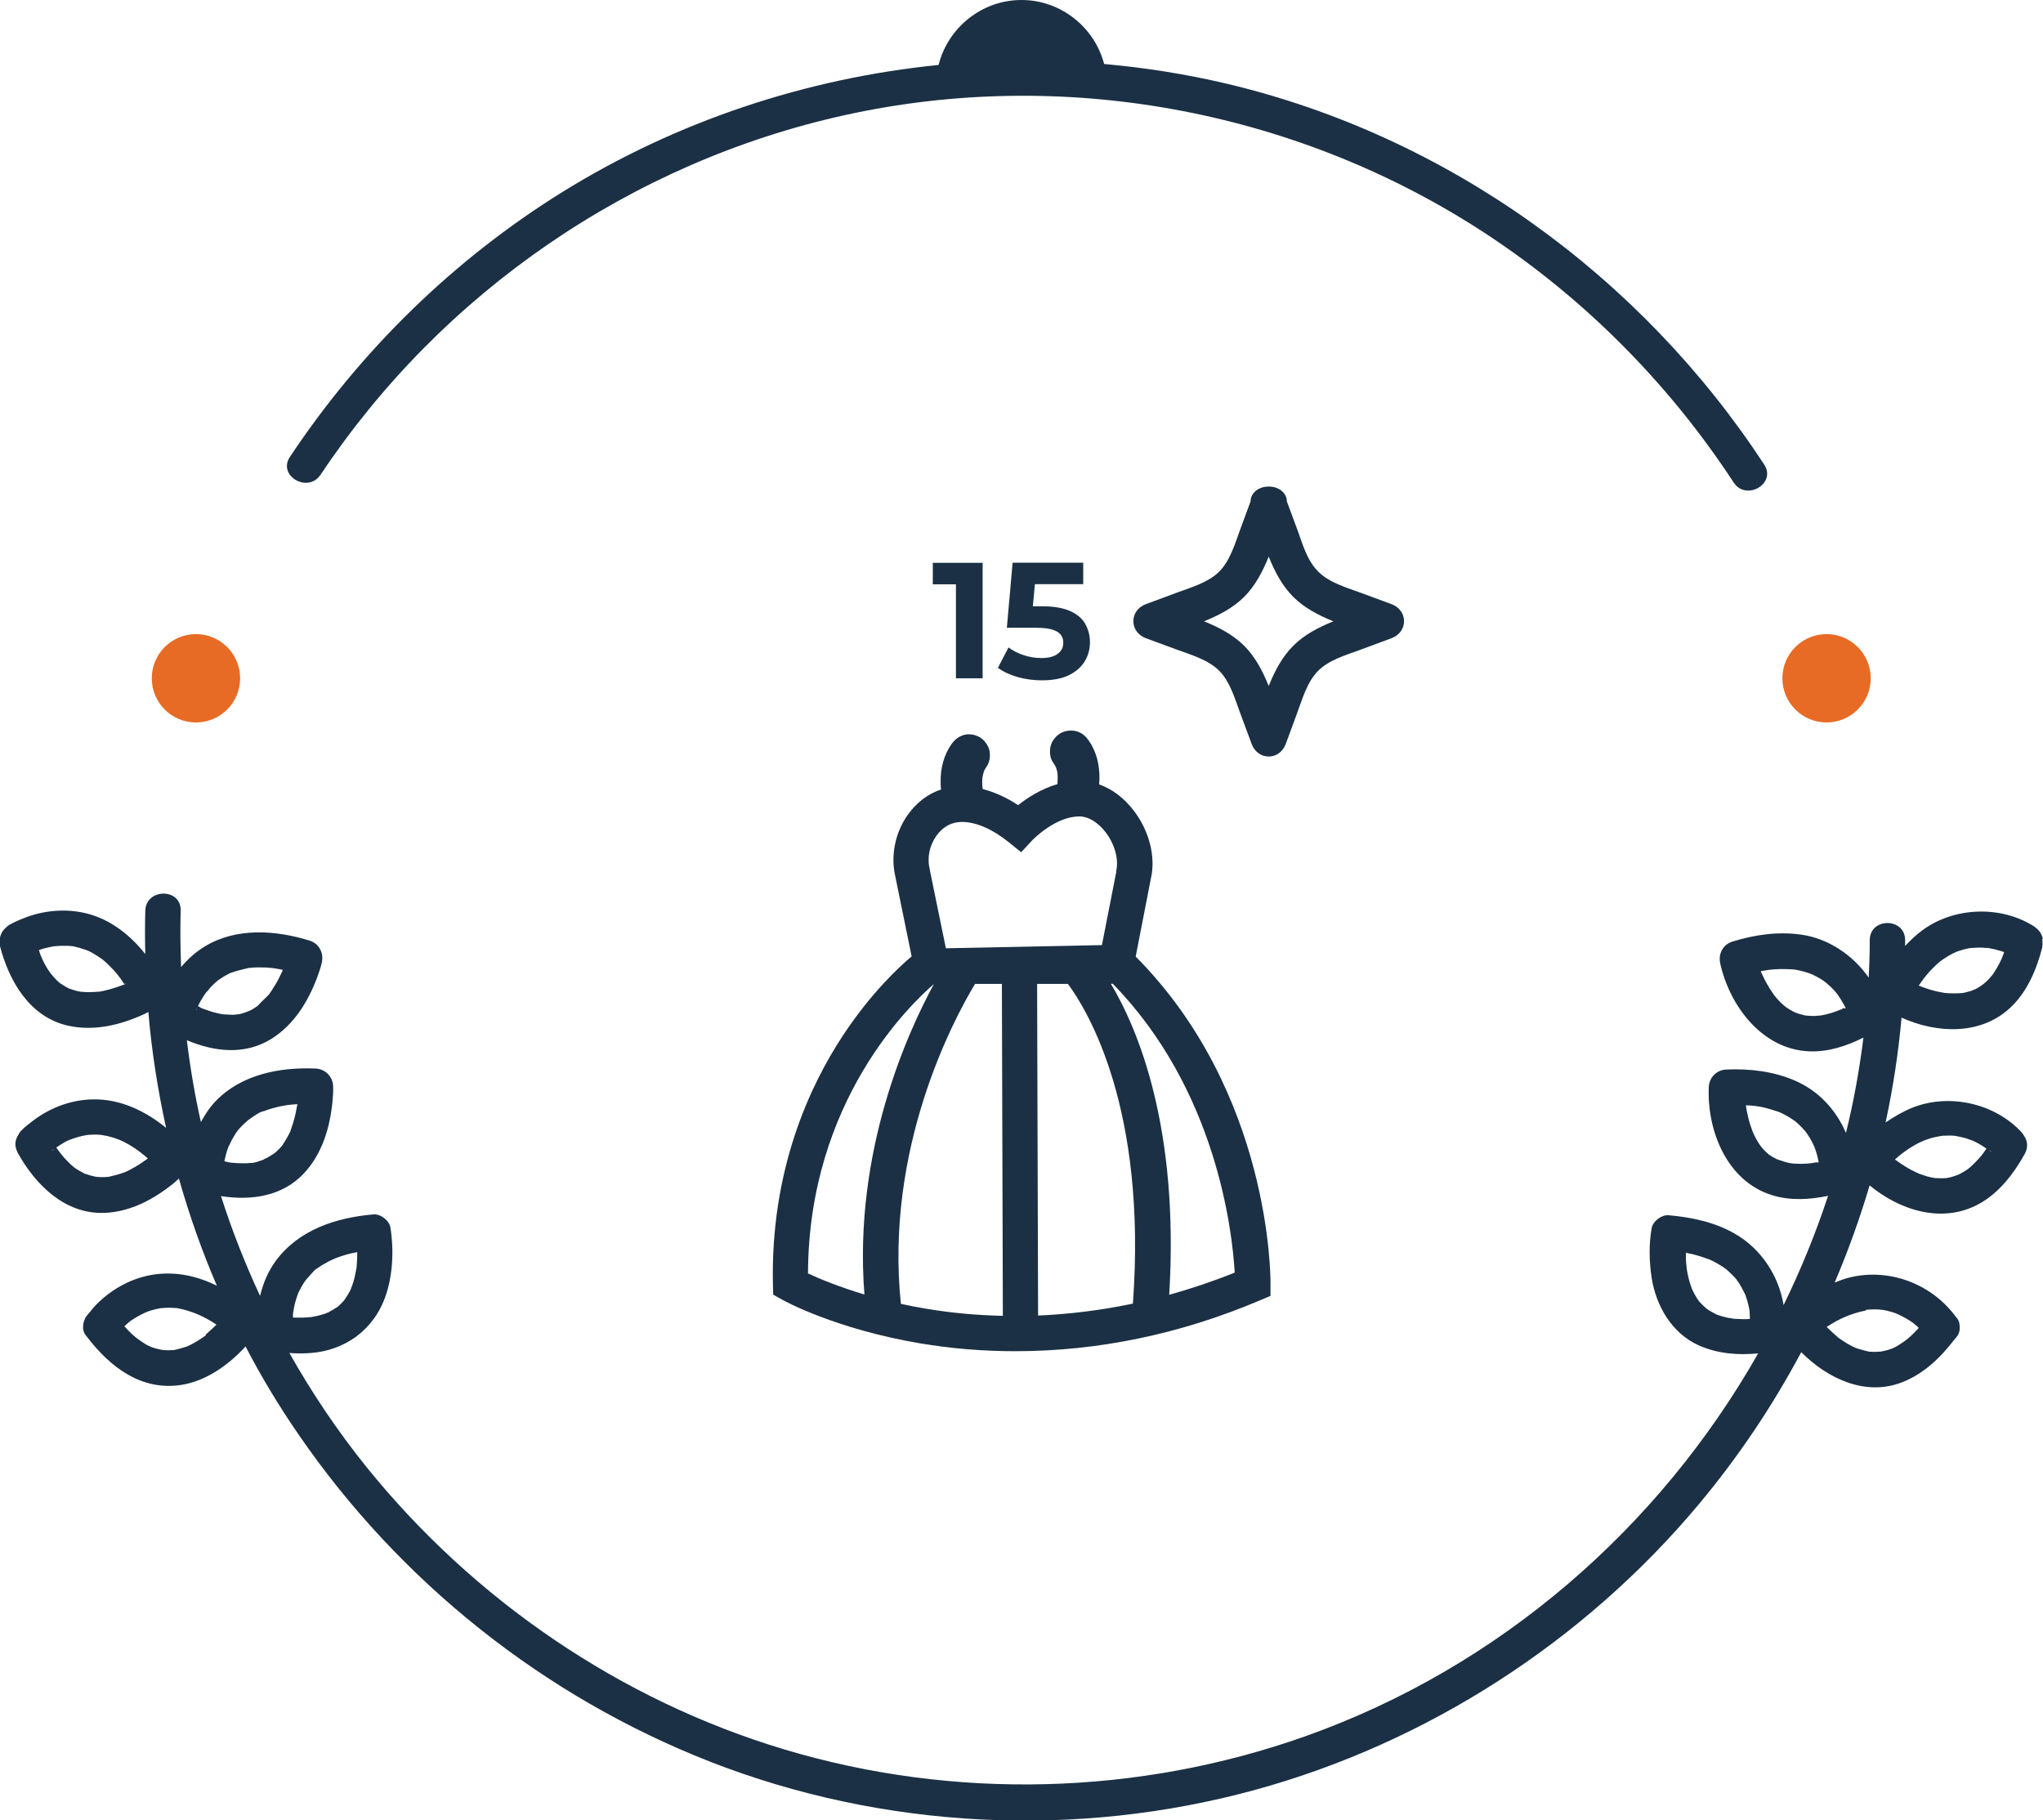 <?xml version="1.0" encoding="UTF-8"?>
<svg xmlns="http://www.w3.org/2000/svg" id="Capa_2" data-name="Capa 2" viewBox="0 0 148.47 132.27">
  <defs>
    <style>
      .cls-1 {
        fill: #1b3044;
      }

      .cls-2 {
        fill: #e76b25;
      }
    </style>
  </defs>
  <g id="_10_PLANTILLA_POWER_POINT" data-name="10 PLANTILLA POWER POINT">
    <g>
      <path class="cls-1" d="M14.94,72.17h0s.05-.03.07-.06c-.03.03-.05.05-.07.06Z"></path>
      <path class="cls-1" d="M4.37,71.47s0,0,.01,0c-.08-.08-.11-.1-.1-.08.03.02.06.05.08.07Z"></path>
      <path class="cls-1" d="M8.97,71.57s.01,0,.02,0c.02-.01.03-.02.06-.03,0,0,0,0,0-.01-.03.01-.05.03-.06.05Z"></path>
      <path class="cls-1" d="M21.61,80.22s0,0,0,0c0,.02,0,.05,0,.08,0-.02,0-.05,0-.08Z"></path>
      <path class="cls-1" d="M16.62,83.26h0c.19-.28.06-.15,0,0Z"></path>
      <path class="cls-1" d="M23.75,95.44s.03-.01.06-.02c.01,0,.02-.01.03-.02-.12,0-.18.08-.09.04Z"></path>
      <path class="cls-1" d="M130.49,73.59c.09.03.14.04,0,0h0Z"></path>
      <path class="cls-1" d="M148.46,68.21c-.02-.08-.05-.15-.08-.23-.03-.08-.07-.16-.12-.24-.04-.05-.08-.1-.13-.15-.06-.07-.13-.14-.21-.19-.02-.02-.04-.05-.07-.06-2.43-1.57-5.87-1.44-8.17.28-.45.33-.85.72-1.23,1.12,0-.14,0-.28,0-.42,0-1.66-2.57-1.66-2.57,0,0,.91-.03,1.82-.08,2.72-1.14-1.64-2.93-2.84-4.89-3.12-1.69-.24-3.37,0-5,.5-.69.21-1.05.88-.9,1.58.69,3.13,3.08,6.28,6.5,6.4,1.36.05,2.7-.39,3.91-1-.29,2.34-.71,4.66-1.27,6.93-.73-1.7-2-3.07-3.72-3.81-1.56-.67-3.27-.87-4.96-.8-.72.03-1.26.57-1.29,1.29-.13,3.2,1.35,6.86,4.63,7.85,1.3.4,2.71.32,4.04.04-.89,2.72-1.98,5.37-3.23,7.94-.36-2.13-1.61-4.07-3.53-5.18-1.47-.85-3.15-1.2-4.82-1.35-.51-.05-1.15.43-1.24.94-.21,1.2-.18,2.41,0,3.61.32,2.04,1.47,4.03,3.41,4.9,1.39.62,2.85.73,4.33.59-7.2,12.67-18.77,22.8-32.9,27.82-12.15,4.31-25.52,4.66-37.87.96-11.93-3.58-22.57-10.86-30.38-20.54-2.1-2.61-3.96-5.38-5.59-8.27,1.11.08,2.23.02,3.28-.36,1.2-.43,2.17-1.16,2.91-2.2,1.03-1.45,1.34-3.38,1.29-5.12-.02-.48-.06-.97-.14-1.45-.09-.51-.72-.99-1.24-.94-2.72.24-5.42,1.11-7.1,3.39-.55.75-.91,1.62-1.13,2.53-1.1-2.36-2.05-4.78-2.84-7.25,2.19.34,4.48.03,6.06-1.69,1.3-1.41,1.85-3.28,2.04-5.15.04-.38.06-.76.05-1.14-.03-.72-.57-1.26-1.29-1.29-2.57-.11-5.35.42-7.22,2.34-.45.46-.8,1-1.1,1.55-.44-1.96-.78-3.95-1.02-5.95,2,.85,4.24,1.11,6.18-.12,1.61-1.02,2.63-2.69,3.29-4.44.13-.36.26-.72.34-1.1.15-.69-.21-1.37-.9-1.58-2.47-.76-5.29-.96-7.58.41-.68.41-1.26.93-1.75,1.52-.05-1.37-.07-2.73-.03-4.1.05-1.66-2.52-1.65-2.57,0-.03,1.05-.03,2.1,0,3.15-1.1-1.38-2.51-2.51-4.26-2.95-1.53-.38-3.18-.23-4.64.37-.37.15-.75.31-1.08.52-.03.02-.04.04-.06.06-.09.06-.15.13-.22.21-.04.04-.07.08-.11.13-.06.09-.1.18-.13.27-.03.06-.05.13-.06.19-.02.08-.02.16-.02.25,0,.09,0,.17.01.25,0,.03,0,.06,0,.09.66,2.58,2.18,5.21,4.98,5.82,1.88.41,3.76-.05,5.48-.83.11-.05.22-.12.33-.17.24,2.83.68,5.65,1.29,8.42-1.5-1.22-3.29-2.09-5.26-2.07-1.59.01-3.15.59-4.41,1.55-.31.24-.64.48-.91.78-.08.09-.13.19-.18.29-.01.02-.03.04-.04.06-.02.04-.04.08-.06.13-.11.26-.13.57,0,.89,0,.02.02.04.02.05.02.05.03.09.06.14,1.3,2.33,3.43,4.46,6.29,4.36,1.91-.07,3.62-1,5.07-2.18.12-.1.23-.21.35-.32.75,2.65,1.67,5.26,2.76,7.79-1.39-.68-2.9-1.04-4.51-.82-1.61.22-3.1,1.03-4.24,2.18-.19.19-.36.41-.53.62-.07.07-.13.15-.19.23-.02.03-.05.05-.07.08-.02.02-.02.05-.03.08-.05.1-.09.2-.11.3-.01.05-.03.09-.03.14-.04.27,0,.55.17.78.03.04.06.07.08.1.01.02.03.03.04.05,1.68,2.19,3.94,3.92,6.84,3.47,1.78-.28,3.38-1.42,4.58-2.7.03-.03.05-.07.08-.1,1.15,2.21,2.44,4.35,3.86,6.41,7.35,10.7,17.83,19.05,29.93,23.78,12.53,4.89,26.58,5.59,39.54,2.05,12.54-3.43,23.94-10.79,32.28-20.76,2.87-3.43,5.36-7.14,7.45-11.06,1.91,1.92,4.65,3.22,7.3,2.2,1.61-.62,2.82-1.8,3.85-3.14.04-.04.07-.08.11-.13.02-.03.05-.06.07-.09.16-.22.21-.48.18-.75,0-.19-.06-.39-.18-.55-.02-.03-.05-.06-.08-.09-.03-.05-.07-.09-.11-.14-1.77-2.33-4.84-3.45-7.69-2.72-.35.09-.69.22-1.02.35.98-2.3,1.83-4.66,2.54-7.06,2.19,1.82,5.25,2.78,7.87,1.39,1.5-.79,2.59-2.22,3.4-3.67.02-.04.04-.09.06-.13,0-.02.02-.04.03-.06.12-.32.1-.62,0-.88-.02-.05-.04-.09-.07-.14,0-.01-.02-.03-.03-.04-.05-.1-.11-.21-.19-.3-1.96-2.15-5.32-2.89-8-1.8-.68.28-1.31.65-1.91,1.06.54-2.51.93-5.05,1.16-7.62,2.57,1.16,5.74,1.29,7.89-.71,1.24-1.15,1.93-2.8,2.34-4.41,0-.03,0-.06,0-.09.02-.09.02-.18.01-.27,0-.07,0-.14-.02-.22ZM134.03,73.24c-.07.04-.15.07-.23.11-.02,0-.02,0-.02.01h0c-.18.07-.35.14-.53.2-.28.09-.57.17-.85.22-.05,0-.1.02-.14.02-.13,0-.26.02-.39.03-.21,0-.42-.01-.63-.03-.04,0-.09-.01-.14-.03-.13-.03-.25-.06-.38-.1-.09-.03-.19-.08-.29-.1.04,0,.05.01.07.02-.04-.01-.07-.03-.1-.04-.2-.1-.38-.21-.56-.33-.03-.02-.06-.04-.08-.06.02.01.03.02.06.05-.03-.02-.05-.05-.08-.07,0,0,.01.01.02.02-.03-.03-.05-.04-.05-.04-.04-.03-.07-.06-.11-.09-.16-.14-.31-.29-.45-.45-.07-.08-.14-.16-.2-.24,0,0,0,0,0,0,0,0,0,0,0,0-.12-.17-.23-.33-.34-.5-.19-.31-.37-.64-.52-.97-.03-.06-.06-.13-.09-.19-.01-.03-.03-.07-.04-.1.09-.02.17-.04.26-.05.06-.01.13-.02.19-.03,0,0,.16-.02.21-.03.08,0,.3-.03.35-.03.13,0,.27-.02.4-.02.28,0,.57,0,.85.02.08,0,.28.03.27.03.09.01.17.03.26.05.23.05.47.11.69.19.09.03.17.07.26.1.02,0,.04.02.06.03.2.1.4.2.59.32.08.05.15.1.22.15.04.03.11.09.15.12-.02-.02-.05-.04-.11-.1.14.13.29.24.43.38.12.12.24.24.35.37.05.05.09.11.14.17,0,.01,0,0,.02.03.17.25.33.5.47.76.04.07.07.15.11.22-.02.01-.05.03-.07.04ZM132.04,84.46c-.06.01-.34.05-.36.06-.14.02-.28.03-.42.04-.28.02-.56.02-.84,0-.07,0-.14-.01-.21-.02-.12-.02-.25-.04-.37-.07-.04,0-.4-.13-.58-.19.07.04.12.08,0,.01-.02-.01-.04-.02-.06-.03-.01,0-.04-.01-.04,0,0,0,.01,0,.02,0-.02-.01-.04-.02-.07-.03-.11-.06-.22-.12-.33-.18-.08-.05-.15-.1-.23-.15-.02-.02-.05-.04-.07-.06-.17-.15-.33-.31-.47-.48-.01-.02-.03-.04-.04-.05-.04-.06-.09-.13-.13-.19-.11-.17-.22-.35-.31-.54-.05-.09-.09-.18-.13-.28,0-.01,0-.01-.01-.02-.07-.19-.14-.37-.2-.56-.11-.35-.19-.7-.26-1.06-.02-.11-.04-.23-.05-.34,0,0,0,0,0,0,.03.16.02.11,0,0,.22.01.45.02.67.05.08.01.29.04.34.05.14.03.28.05.41.09.28.07.56.15.84.25.03,0,.07.02.12.04.1.03.21.09.31.14.22.11.44.23.64.37.08.05.16.11.24.16.02.02.04.03.06.05.17.14.32.29.47.45.06.07.13.14.19.21.02.02.03.04.05.06.1.14.2.28.29.43.09.15.18.31.25.47.03.05.05.11.08.16,0,.02.02.04.02.06.11.28.2.57.26.87.02.08.03.15.05.23-.04,0-.08.02-.12.03ZM127.16,95.85c-.34.02-.69.01-1.03-.01-.08,0-.15-.01-.23-.02.01,0,.01,0,.02,0-.12-.03-.25-.04-.36-.06-.28-.06-.56-.14-.82-.24-.02,0-.03-.01-.04-.02-.01,0-.02,0-.03-.02-.11-.06-.22-.11-.32-.17-.09-.05-.19-.11-.27-.17-.03-.02-.05-.04-.08-.06-.15-.13-.3-.27-.44-.42-.05-.05-.11-.15-.14-.2.02.02.05.07.1.17-.06-.11-.15-.2-.21-.31-.1-.16-.2-.33-.28-.5-.03-.05-.07-.17-.09-.22.01.03.03.09.07.19-.03-.1-.08-.19-.11-.29-.14-.38-.23-.77-.3-1.17-.01-.06-.02-.12-.03-.18v-.05c-.02-.18-.04-.36-.05-.54,0-.17,0-.34,0-.52.24.05.48.09.71.16.27.07.54.16.81.26.01,0,.08.03.14.05,0,0,0,0,.02,0,.13.06.26.12.39.19.22.11.43.24.64.38.04.02.09.07.14.11-.01-.02,0-.03.05.02.02.02.04.04.06.05.01,0,.02.02.03.02,0,0-.01,0-.02,0,.04.03.08.07.12.1.14.13.28.26.41.4.06.06.11.13.17.19,0-.01-.01-.02-.02-.03.02.05.07.1.1.14.22.31.38.64.55.97.03.08.06.15.08.23.06.17.11.35.15.52.04.15.07.3.09.45,0,.03.01.06.01.09,0,.01,0,.02,0,.04.01.14.01.28.02.43,0,0-.02,0-.02,0ZM21.29,95.55c0-.12.03-.24.04-.37-.03.55,0-.02.04-.18.07-.33.16-.65.28-.97,0-.01,0-.02.01-.03.03-.06.05-.12.08-.17.09-.18.19-.36.3-.54.05-.08.11-.16.16-.24,0-.01.02-.03.03-.04.13-.15.26-.3.4-.45.07-.07.25-.29.39-.39-.05.04-.07.08.04,0,.05-.03.1-.07.14-.1.12-.08.24-.16.37-.23.24-.14.49-.27.75-.38t0,0c.08-.03.16-.06.24-.09.17-.06.34-.12.51-.17.29-.09.59-.15.89-.21,0,.09,0,.18,0,.27,0,.16-.01.32-.02.48,0,.09-.02.18-.02.27,0,.02,0,.05,0,.07-.07.36-.13.72-.24,1.08-.05.16-.11.32-.17.48-.01.02-.02.05-.03.07-.05.11-.11.22-.17.32-.09.16-.19.3-.29.45-.02.02-.04.05-.06.07-.07.08-.15.16-.23.24-.08.08-.16.15-.25.22,0,0,0,0-.01,0,0,0-.01,0-.02.01-.2.13-.4.24-.6.35.01,0,.02,0,.04,0-.01,0-.04.01-.07.02,0,0,0,0,0,0-.03.01-.03.01-.05.02-.02,0-.05.02-.05.02-.15.05-.3.1-.45.14-.16.04-.32.08-.49.11-.05,0-.1.02-.15.03,0,0,0,0,0,0-.01,0-.02,0-.04,0-.36.04-.73.05-1.09.04-.07,0-.14,0-.21-.01,0-.07,0-.15,0-.22ZM16.32,84.32c.06-.28.13-.57.23-.84.02-.07.05-.14.08-.21,0,0,0,0-.01.02.09-.13.15-.32.23-.46.09-.16.18-.31.28-.47.04-.06.08-.12.12-.17.03-.04.06-.08.07-.09.12-.14.25-.28.39-.41.07-.07.14-.13.22-.2.03-.03.07-.06.1-.09.35-.24.78-.59,1.2-.68-.02,0-.29.11-.08.04.08-.03.15-.06.23-.09.15-.05.3-.1.45-.14.31-.09.63-.16.95-.21,0,0,.07-.01.13-.02.07,0,.16-.02.18-.02.17-.02.34-.03.52-.04.02-.24.01-.12,0,0,0,0,0,0,0,0,0,.04-.01.09-.02.13,0-.02,0-.03,0-.05,0,0,0,.01,0,.02-.06.36-.13.71-.23,1.06-.05.17-.1.34-.16.51-.03.09-.06.17-.09.26,0,.02,0,.02-.01.04,0,0,0,0,0,.01-.18.37-.38.71-.61,1.05,0,.01-.02.02-.03.03-.06.07-.13.15-.2.21-.07.08-.15.15-.23.22-.03.03-.06.05-.09.08-.18.1-.34.23-.52.32-.05.02-.09.05-.14.07.05-.03.05-.05-.11.05,0,0,.02,0,.03,0,.02,0,.03-.01.04-.02-.04.02-.08.03-.11.05.02-.01.02-.01.04-.02-.05.02-.11.04-.16.06-.19.06-.46.17-.69.19-.03,0-.07,0-.11,0-.08,0-.16.01-.24.02-.17,0-.33.01-.5,0-.18,0-.35-.01-.53-.03-.04,0-.09,0-.13-.01,0,0-.13-.02-.19-.03-.11-.02-.21-.05-.31-.07,0,0,0-.02,0-.03ZM14.39,73.1c.13-.26.27-.51.43-.75.04-.06.08-.12.12-.18,0,0,0,0-.01,0,0,0,.01,0,.02-.01.02-.03.05-.06.07-.1.06-.09.04-.02,0,.04.09-.1.22-.29.26-.33.12-.13.24-.25.37-.36.06-.05.12-.1.18-.16.02-.02.05-.03.07-.05.16-.11.32-.21.49-.31.09-.05.19-.1.28-.15.04-.02.08-.04.12-.05.42-.15.84-.24,1.28-.35.07,0,.14-.01.21-.02.16-.01.31-.02.47-.02.32,0,.64,0,.96.04.06,0,.12.01.17.02.03,0,.1.01.15.02.17.03.35.06.52.1-.01.03-.02.06-.03.09-.15.31-.29.62-.47.92-.09.15-.18.3-.28.45-.06.08-.12.17-.17.25-.02.02-.01.02-.02.04,0,0,0,0,0,0-.27.3-.59.56-.85.86-.01,0-.03.02-.04.03-.09.06-.18.12-.27.18-.08.05-.17.1-.26.14-.06.03-.21.09-.25.1-.14.05-.28.1-.43.14-.1.02-.21.03-.31.06.37-.1-.02,0-.15,0-.27.01-.54-.02-.81-.03-.09-.02-.18-.03-.27-.05-.15-.03-.3-.07-.45-.11-.18-.05-.35-.11-.52-.17-.07-.03-.14-.05-.22-.08-.03-.01-.05-.02-.06-.02-.02,0-.04-.02-.07-.04-.08-.04-.16-.09-.24-.13,0,0,0-.02,0-.02ZM14.24,73.43s.05-.08.08-.15c0,.04-.04.12-.08.15,0,0,0,0,0,0ZM9.05,71.54s-.04.02-.06.02c0,0-.02,0-.02.01,0,0,0,0,0,0,0,0-.01,0-.02,0-.31.12-.64.23-.96.32-.18.05-.35.09-.53.13-.09.02-.18.03-.28.05-.02,0-.03,0-.05,0-.01,0-.02,0-.04,0-.41.03-.8.04-1.2,0,0,0,0,0,0,0,0,0-.01,0-.02,0-.09-.02-.17-.03-.26-.05-.2-.05-.39-.12-.58-.18-.04-.02-.08-.03-.12-.06-.09-.05-.19-.1-.28-.16-.08-.05-.16-.11-.24-.16.01.01.01.01.03.03-.01-.01-.03-.02-.04-.03,0,0-.01,0-.02-.01-.03-.02-.06-.05-.07-.06-.01-.01-.03-.02-.04-.04-.2-.18-.38-.38-.55-.59-.03-.05-.14-.2-.17-.24-.09-.13-.17-.27-.25-.41-.08-.15-.16-.3-.23-.46,0-.01-.03-.07-.05-.12-.02-.05-.07-.18-.08-.2-.04-.1-.06-.2-.09-.29,0,0,0,0,0,0,.28-.1.56-.17.85-.23.07-.01.13-.03.2-.04.05,0,.35-.03.11-.02-.24.01.07,0,.12,0,.09,0,.18-.01.26-.02.17,0,.34,0,.51,0,.09,0,.19.01.28.02.02,0,.03,0,.04,0,.01,0,.02,0,.03,0,.38.07.73.18,1.1.31.04.02.1.04.14.06.09.04.18.09.26.14.23.13.45.27.66.42,0,0,.02.01.03.02.03.03.09.08.11.09.12.1.24.21.35.32.23.22.45.45.65.7.16.19.33.43.5.7.07-.04.13-.04.11-.02-.03.01-.06.02-.1.04,0,0,0,0,0,0ZM3.76,83.61s.07-.05.1-.08c0,0,.02-.01.03-.02-.02.06-.14.12-.13.1ZM10.73,84.2s-.01,0-.03.02c-.29.2-.57.4-.88.58-.16.09-.32.18-.48.26-.08.04-.16.07-.23.11-.02,0,0,0-.02.01-.02,0-.01,0-.04.01-.38.14-.76.24-1.16.33,0,0,0,0,0,0,0,0,0,0-.01,0-.11,0-.21.02-.32.02-.09,0-.19,0-.28,0-.04,0-.18-.01-.25-.02-.06,0-.14-.02-.17-.03-.1-.02-.19-.04-.29-.07-.11-.03-.22-.08-.34-.11-.03,0-.03,0-.04,0-.01,0-.03-.02-.09-.05-.63-.33-.78-.45-1.27-.95-.28-.29-.52-.6-.74-.92.21-.14.41-.28.63-.4.1-.05.19-.1.29-.14.01,0,.03-.01.05-.02.19-.07.39-.14.59-.2.2-.06.41-.1.62-.14.05,0,.11-.02.13-.02.14,0,.27-.02.41-.02.14,0,.29,0,.43.01.03,0,.11.01.16.02.27.04.54.1.8.18.58.18,1.02.4,1.62.8.32.22.63.46.92.72,0,0-.02.01-.02.02ZM14.96,97.02s-.02.02-.02.03c-.02.01-.03.02-.07.05-.1.07-.2.14-.31.21-.2.13-.41.26-.62.37-.1.05-.21.1-.31.15,0,0,0,0-.01,0-.05.02-.09.04-.14.05-.26.08-.51.16-.77.21-.03,0-.07.01-.1.02-.01,0-.02,0-.07,0-.1,0-.21.01-.31.01-.14,0-.28,0-.42-.02-.07-.01-.13-.02-.2-.04-.64-.14-.9-.27-1.5-.69-.34-.23-.72-.6-1.07-.99.08-.08.17-.15.25-.23.07-.06.35-.25.02-.03.06-.04.12-.09.19-.14.33-.23.68-.42,1.04-.59.06-.03.16-.07.19-.08.09-.03.18-.06.27-.09.13-.04.25-.07.38-.1.04,0,.19-.03.25-.05.22-.02.44-.04.66-.04.15,0,.3.02.45.02.03,0,.05,0,.07,0,.02,0,.03,0,.06.01,1.07.2,1.99.61,2.86,1.2-.25.25-.51.48-.77.71ZM135.6,95.18s.04,0,.06-.01c.02,0,.04,0,.07,0,.15,0,.3-.02.45-.02.22,0,.44.01.66.04.07.01.22.04.26.05.13.03.25.06.38.1.09.03.18.06.27.09.03.01.12.05.19.08.36.17.71.36,1.04.59.06.04.12.09.19.14-.32-.23-.05-.03.02.03.09.07.17.15.25.23-.35.39-.74.76-1.07.99-.61.42-.86.55-1.5.69-.07.01-.13.03-.2.04-.14,0-.28.02-.42.02-.1,0-.21-.01-.31-.01-.05,0-.05,0-.07,0-.03,0-.07-.01-.1-.02-.26-.06-.52-.13-.77-.21-.05-.02-.09-.03-.14-.05,0,0,0,0-.01,0-.1-.05-.21-.1-.31-.15-.21-.11-.42-.23-.62-.37-.1-.07-.2-.14-.31-.21-.05-.03-.05-.04-.07-.05,0,0,0,0-.02-.03-.26-.23-.52-.46-.77-.71.88-.59,1.79-.99,2.86-1.2ZM144.6,83.6s.08.06.11.09c.01.02-.11-.04-.13-.1,0,0,.02,0,.02.01ZM138.63,83.53c.58-.38,1.02-.61,1.56-.78.28-.09.57-.15.86-.2.06,0,.15-.02.17-.02.14,0,.28-.01.43-.01.14,0,.28,0,.41.02.03,0,.08,0,.12.02.21.04.42.08.63.14.22.06.42.15.63.22-.03-.01-.04-.01-.06-.02.02,0,.05.02.06.03.1.05.19.09.29.14.22.12.43.26.63.4-.17.25-.35.5-.55.72-.19.21-.4.42-.61.61-.03.03-.15.12-.17.14-.09.07-.19.13-.29.19-.11.07-.22.13-.34.19-.04.02-.1.05-.13.06-.2.08-.4.14-.61.19-.05.01-.1.02-.15.03.03,0-.16.02-.22.02-.22.01-.43,0-.65-.01-.02,0-.02,0-.03,0-.1-.02-.2-.04-.3-.06-.19-.04-.38-.09-.56-.16-.1-.03-.2-.07-.29-.1-.02,0-.03-.01-.05-.02-.17-.08-.34-.16-.51-.25-.32-.17-.63-.36-.92-.57-.06-.04-.12-.09-.18-.13,0,0-.03-.02-.05-.03-.01,0-.03-.02-.04-.03.29-.26.59-.51.92-.72ZM144.51,68.83c-.06,0-.13,0-.12-.01.02-.01.07,0,.12.01ZM141.05,69.79s-.11.08,0,0h0ZM145.65,69.18c-.05.14-.11.29-.16.43-.01.03-.03.06-.03.07-.05.1-.1.21-.15.31-.12.24-.26.47-.41.7-.04.06-.08.11-.11.16-.08.1-.17.2-.26.3-.08.09-.17.17-.26.25-.04.04-.1.09-.14.12-.18.13-.36.25-.55.35-.1.05-.4.15-.05.03-.1.03-.19.07-.29.11-.19.06-.39.1-.59.15-.02,0-.02,0-.04,0-.09,0-.19.02-.29.02-.22.01-.44,0-.66,0-.1,0-.19-.02-.29-.02,0,0,0,0-.02,0-.19-.04-.39-.07-.58-.11-.35-.08-.69-.19-1.03-.31-.09-.03-.18-.08-.27-.11,0,0,0,0-.04,0h0s-.06-.03-.09-.03c0,0-.01,0-.02,0,.05,0,.08.02.11.03.42-.62.87-1.17,1.51-1.72.04-.03.08-.07.12-.1,0,0,0,0,.01,0,.09-.06.17-.12.26-.18.2-.13.4-.25.62-.36.02-.01.14-.06.2-.09.06-.02.17-.07.19-.07.2-.07.4-.13.6-.17.08-.02.17-.03.25-.05.02,0,.04,0,.05,0,.18,0,.36-.03.54-.03.17,0,.33,0,.5.02.08,0,.17.02.25.02,0,0,.02,0,.02,0,.29.05.58.12.86.21.08.02.16.05.24.08,0,.01,0,.03-.01.04Z"></path>
      <path class="cls-1" d="M139.43,71.61s.03,0,.04.01c0,0-.02-.01-.04-.02,0,0,0,0,0,0Z"></path>
      <path class="cls-1" d="M129.19,84.26s.03,0,.07.02c-.03-.02-.06-.03-.08-.03,0,0,.01,0,.02,0Z"></path>
      <path class="cls-1" d="M143.39,82.89c-.08-.03-.15-.05,0,0h0Z"></path>
      <path class="cls-1" d="M125.89,95.82s0,0,.01,0c-.29-.09-.13-.01-.01,0Z"></path>
      <path class="cls-1" d="M126.22,93.05s-.02-.02-.03-.04c.12.23.12.14.03.04Z"></path>
      <path class="cls-1" d="M125.46,92.3s-.07-.04-.11-.07c.01.02.06.06.13.08,0,0-.01,0-.02-.01Z"></path>
      <path class="cls-1" d="M23.29,34.51c8.82-13.26,22.62-22.75,38.18-26.16,15.72-3.45,32.41-.4,45.95,8.27,7.41,4.75,13.75,11.08,18.57,18.44.9,1.38,3.13.09,2.22-1.3-8.99-13.73-23.02-23.87-39.03-27.67-2.95-.7-5.94-1.17-8.94-1.44C79.54,1.98,77.1,0,74.23,0c-2.89,0-5.35,2.03-6.02,4.72-9.64.97-19.05,4.09-27.35,9.24-7.9,4.91-14.64,11.5-19.79,19.24-.92,1.38,1.31,2.67,2.22,1.3Z"></path>
    </g>
    <g>
      <circle class="cls-2" cx="14.24" cy="49.29" r="3.21"></circle>
      <circle class="cls-2" cx="132.74" cy="49.29" r="3.21"></circle>
    </g>
    <g>
      <polygon class="cls-1" points="67.79 42.46 69.47 42.46 69.47 49.29 71.41 49.29 71.41 40.9 67.79 40.9 67.79 42.46"></polygon>
      <path class="cls-1" d="M78.87,45.33c-.24-.4-.61-.71-1.11-.93-.5-.22-1.17-.34-2-.34h-.7l.15-1.61h3.51v-1.56h-5.13l-.42,4.73h2.14c.51,0,.91.05,1.19.14.28.09.48.22.6.38.12.16.17.35.17.58,0,.34-.14.61-.43.81-.28.2-.67.29-1.16.29-.44,0-.87-.07-1.29-.21-.42-.14-.79-.33-1.1-.56l-.77,1.48c.41.3.9.52,1.47.68.57.16,1.15.23,1.73.23.8,0,1.46-.13,1.97-.38.52-.26.9-.6,1.15-1.02.25-.42.37-.88.37-1.37s-.12-.94-.35-1.34Z"></path>
    </g>
    <path class="cls-1" d="M101.12,43.9c-.72-.27-1.45-.53-2.17-.8-1.05-.39-2.33-.74-3.15-1.56s-1.13-1.99-1.5-3c-.26-.7-.52-1.4-.78-2.1-.01-.65-.61-1.06-1.24-1.08-.02,0-.05,0-.07,0-.03,0-.06,0-.09,0-.63.02-1.23.43-1.24,1.08-.24.65-.48,1.3-.72,1.95-.39,1.05-.74,2.33-1.56,3.15-.78.78-1.99,1.13-3,1.5-.77.29-1.55.57-2.32.86-1.22.45-1.22,2.03,0,2.48.72.27,1.45.53,2.17.8,1.05.39,2.33.74,3.15,1.56.78.78,1.13,1.99,1.5,3,.29.77.57,1.55.86,2.32.45,1.22,2.03,1.22,2.48,0,.27-.72.53-1.45.8-2.17.39-1.05.74-2.33,1.56-3.15.78-.78,1.99-1.13,3-1.5.77-.29,1.55-.57,2.32-.86,1.22-.45,1.22-2.03,0-2.48ZM93.98,46.93c-.8.8-1.34,1.83-1.78,2.92-.44-1.09-.98-2.12-1.78-2.92-.8-.8-1.83-1.34-2.92-1.78,1.09-.44,2.12-.98,2.92-1.78.8-.8,1.34-1.83,1.78-2.92.44,1.09.98,2.12,1.78,2.92.8.8,1.83,1.34,2.92,1.78-1.09.44-2.12.98-2.92,1.78Z"></path>
    <path class="cls-1" d="M82.53,69.53l1.1-5.65c.38-1.59-.1-3.5-1.25-4.99-.69-.9-1.55-1.55-2.5-1.89,0-.11.01-.23.02-.35.03-1.09-.25-2.1-.79-2.85-.17-.24-.43-.54-.88-.66-.4-.11-.86-.04-1.19.16-.36.23-.6.56-.69.92-.1.45-.04.88.18,1.19.08.11.14.22.2.32.05.15.09.3.12.44.02.25.02.51,0,.76v.05c-1.21.35-2.21,1.01-2.86,1.53-.85-.56-1.72-.95-2.57-1.17,0-.04-.01-.08-.02-.11-.03-.27-.03-.52,0-.76.03-.15.07-.3.11-.44.06-.12.13-.23.2-.34.25-.35.27-.87.18-1.21-.11-.38-.39-.74-.71-.92-.39-.21-.81-.25-1.17-.14-.35.11-.62.32-.86.65-.54.76-.83,1.77-.79,2.85,0,.16.01.3.03.45-.97.32-1.81.97-2.44,1.87-.91,1.3-1.24,2.98-.88,4.48l1.18,5.78c-.86.72-2.94,2.63-5,5.76-2.42,3.67-5.26,9.78-5.08,18.08l.02.74.64.36c.16.09,3.88,2.14,10.04,3.18,2.25.38,4.58.57,6.92.57,6,0,11.98-1.24,17.76-3.69l.78-.33v-.84c.01-.57.01-13.94-9.79-23.81ZM72.87,95.62c-1.87-.04-3.73-.21-5.52-.51-.62-.1-1.24-.22-1.88-.36-1.17-11.26,3.77-20.57,5.39-23.25h1.95l.07,24.13ZM81.13,63.32l-1.05,5.36-11.34.23-1.17-5.7v-.04c-.21-.81-.03-1.71.47-2.42.41-.58.96-.93,1.57-1,.1-.01.2-.02.3-.02,1.01,0,2.2.51,3.37,1.45l.93.75.81-.87s1.65-1.73,3.41-1.73h.06c.63.02,1.3.43,1.85,1.14.68.88.98,2,.77,2.86ZM62.82,94.07c-1.86-.56-3.24-1.13-4.1-1.53.04-12.56,7.52-19.63,9.15-21.03-1.88,3.45-5.87,12.14-5.05,22.56ZM80.72,71.49h.15c7.5,7.68,8.68,17.89,8.86,20.99-1.57.63-3.17,1.17-4.76,1.61.74-12.16-2.28-19.32-4.24-22.6ZM82.34,94.73c-2.28.48-4.6.77-6.9.87l-.07-24.1h2.24c1.42,1.92,5.76,9.04,4.72,23.24Z"></path>
  </g>
</svg>
